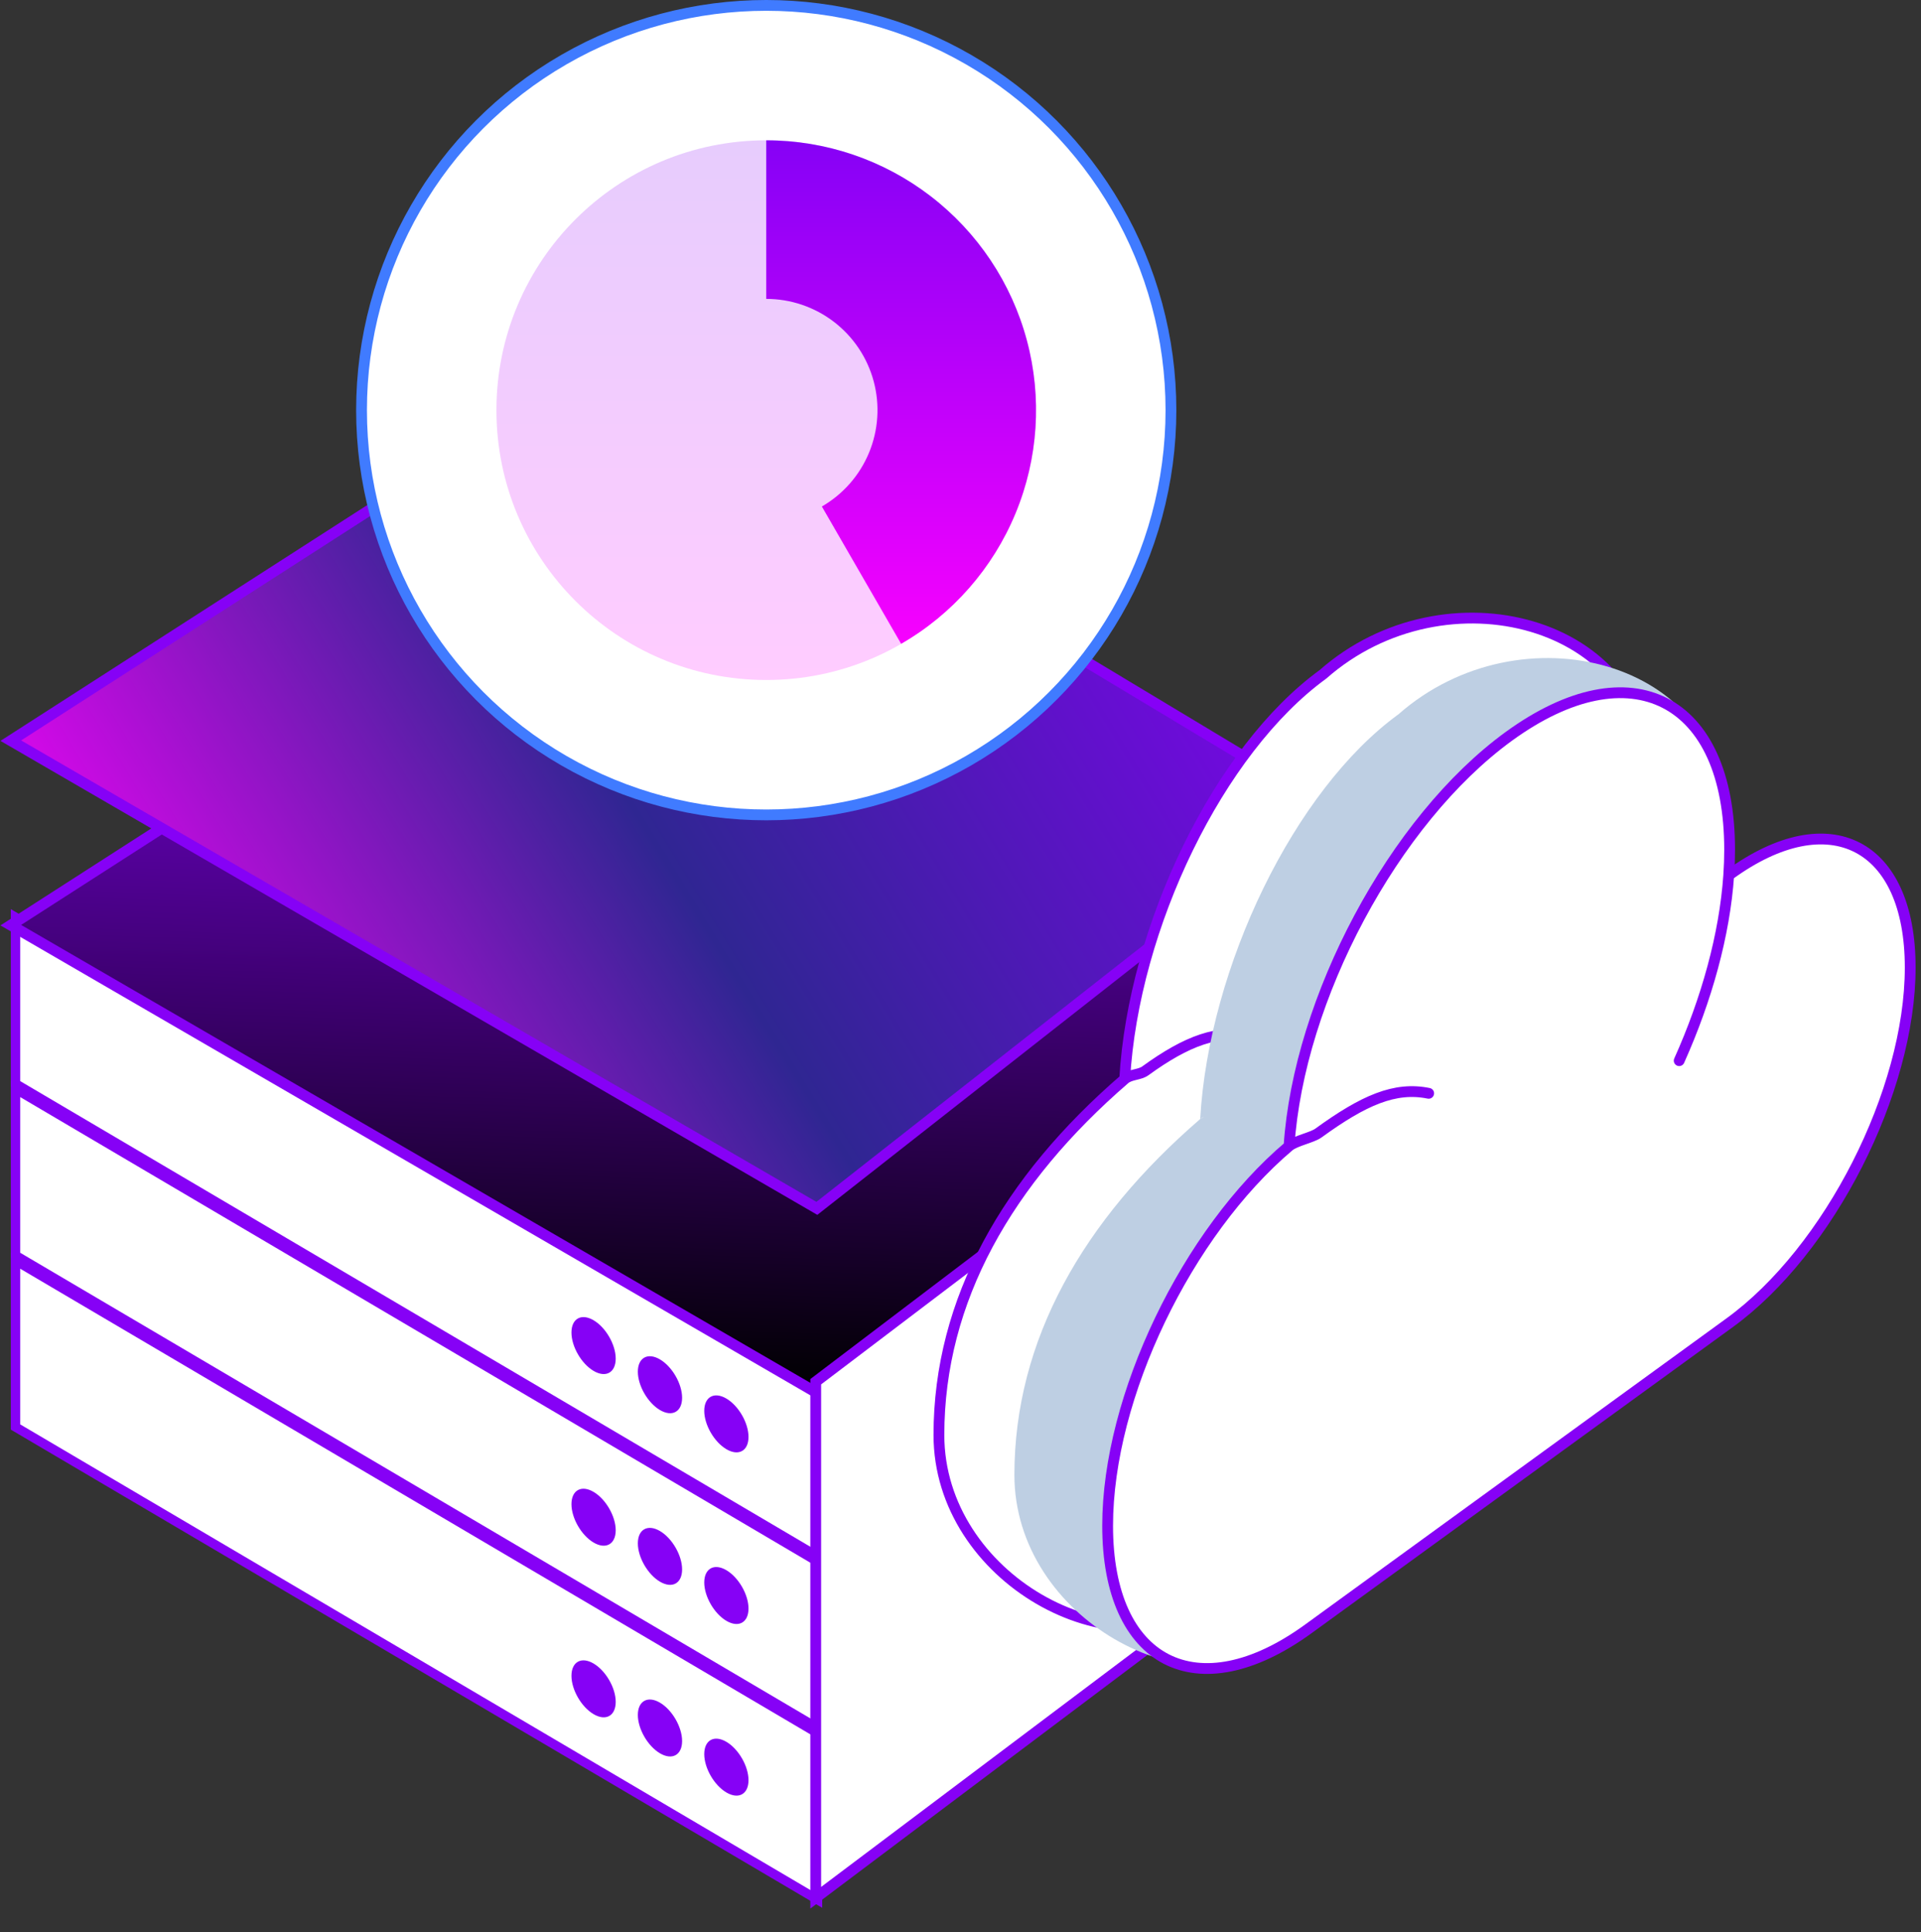 <svg xmlns="http://www.w3.org/2000/svg" width="178" height="179" viewBox="0 0 178 179" fill="none"><rect x="0" y="0" width="178" height="179" fill="#333333" stroke="none"/><rect x="0.437" y="0.758" width="85.024" height="15.423" transform="matrix(0.874 0.515 0 1 1.055 115.804)" fill="white" stroke="#8601F6"></rect><circle cx="2.346" cy="2.346" r="2.346" transform="matrix(0.874 0.515 0 1 52.951 152.915)" fill="#8601F6"></circle><circle cx="2.346" cy="2.346" r="2.346" transform="matrix(0.874 0.515 0 1 59.103 156.542)" fill="#8601F6"></circle><circle cx="2.346" cy="2.346" r="2.346" transform="matrix(0.874 0.515 0 1 65.256 160.169)" fill="#8601F6"></circle><rect x="0.437" y="0.758" width="85.024" height="15.423" transform="matrix(0.874 0.515 0 1 1.055 99.903)" fill="white" stroke="#8601F6"></rect><circle cx="2.346" cy="2.346" r="2.346" transform="matrix(0.874 0.515 0 1 52.951 137.014)" fill="#8601F6"></circle><circle cx="2.346" cy="2.346" r="2.346" transform="matrix(0.874 0.515 0 1 59.103 140.641)" fill="#8601F6"></circle><circle cx="2.346" cy="2.346" r="2.346" transform="matrix(0.874 0.515 0 1 65.256 144.268)" fill="#8601F6"></circle><rect x="0.437" y="0.758" width="85.024" height="15.423" transform="matrix(0.874 0.515 0 1 1.055 84.001)" fill="white" stroke="#8601F6"></rect><circle cx="2.346" cy="2.346" r="2.346" transform="matrix(0.874 0.515 0 1 52.951 121.112)" fill="#8601F6"></circle><circle cx="2.346" cy="2.346" r="2.346" transform="matrix(0.874 0.515 0 1 59.103 124.739)" fill="#8601F6"></circle><circle cx="2.346" cy="2.346" r="2.346" transform="matrix(0.874 0.515 0 1 65.256 128.366)" fill="#8601F6"></circle><path d="M55.032 50.982L1 85.715L75.691 129.048L123.049 91.871L55.032 50.982Z" fill="url(#paint0_linear_620_4073)" stroke="#8601F6"></path><path d="M55.032 33.887L1 68.62L75.691 111.953L123.049 74.777L55.032 33.887Z" fill="url(#paint1_linear_620_4073)" stroke="#8601F6"></path><path d="M75.585 128.015V175.824L123.049 140.121V91.995L75.585 128.015Z" fill="white" stroke="#8601F6"></path><path d="M140.954 77.983C140.978 77.965 141.004 77.946 141.029 77.928C149.362 71.874 156.117 76.653 156.117 88.605C156.117 100.555 149.362 115.152 141.029 121.206L112.508 148.373C103.248 155.1 87 146.223 87 132.945C87 120.443 93.377 109.328 104.214 99.976M140.954 77.983C141.003 77.155 152.826 72.866 152.826 72.056C152.826 57.449 133.901 52.514 122.587 62.474C112.941 69.483 105.025 85.855 104.214 99.976M140.954 77.983C140.611 83.687 139.113 89.753 136.813 95.417ZM104.214 99.976C104.743 99.519 105.588 99.603 106.131 99.209C109.906 96.466 113.08 95.214 115.883 96.198" fill="white"></path><path d="M140.954 77.983C140.978 77.965 141.004 77.946 141.029 77.928C149.362 71.874 156.117 76.653 156.117 88.605C156.117 100.555 149.362 115.152 141.029 121.206L112.508 148.373C103.248 155.1 87 146.223 87 132.945C87 120.443 93.377 109.328 104.214 99.976M140.954 77.983C141.003 77.155 152.826 72.866 152.826 72.056C152.826 57.449 133.901 52.514 122.587 62.474C112.941 69.483 105.025 85.855 104.214 99.976M140.954 77.983C140.611 83.687 139.113 89.753 136.813 95.417M104.214 99.976C104.743 99.519 105.588 99.603 106.131 99.209C109.906 96.466 113.08 95.214 115.883 96.198" stroke="#8601F6" stroke-linecap="round" stroke-linejoin="round"></path><path d="M147.947 81.686C147.972 81.668 147.997 81.649 148.022 81.631C156.356 75.577 163.111 80.357 163.111 92.308C163.111 104.259 156.356 118.855 148.022 124.909L119.501 152.076C110.242 158.803 93.994 149.926 93.994 136.648C93.994 124.147 100.371 113.032 111.208 103.679M147.947 81.686C147.997 80.858 159.82 76.569 159.82 75.759C159.82 61.152 140.895 56.217 129.581 66.178C119.935 73.186 112.019 89.558 111.208 103.679M147.947 81.686C147.604 87.39 146.106 93.456 143.807 99.12ZM111.208 103.679C111.737 103.222 112.582 103.306 113.124 102.912C116.899 100.169 120.074 98.917 122.876 99.901" fill="#BECFE3"></path><path d="M160.184 81.096C160.211 81.075 160.239 81.055 160.267 81.034C169.508 74.32 177 78.171 177 89.636C177 101.1 169.508 115.837 160.267 122.551L121.225 150.917C110.957 158.377 102.633 154.098 102.633 141.36C102.633 129.368 110.01 114.153 119.442 106.188M160.184 81.096C160.239 80.296 160.267 79.506 160.267 78.728C160.267 64.716 151.111 60.009 139.816 68.215C129.12 75.987 120.341 92.553 119.442 106.188M160.184 81.096C159.804 86.605 158.143 92.586 155.593 98.27ZM119.442 106.188C120.029 105.692 121.574 105.406 122.175 104.969C126.362 101.928 129.274 100.656 132.382 101.295" fill="white"></path><path d="M160.184 81.096C160.211 81.075 160.239 81.055 160.267 81.034C169.508 74.32 177 78.171 177 89.636C177 101.1 169.508 115.837 160.267 122.551L121.225 150.917C110.957 158.377 102.633 154.098 102.633 141.36C102.633 129.368 110.01 114.153 119.442 106.188M160.184 81.096C160.239 80.296 160.267 79.506 160.267 78.728C160.267 64.716 151.111 60.009 139.816 68.215C129.12 75.987 120.341 92.553 119.442 106.188M160.184 81.096C159.804 86.605 158.143 92.586 155.593 98.27M119.442 106.188C120.029 105.692 121.574 105.406 122.175 104.969C126.362 101.928 129.274 100.656 132.382 101.295" stroke="#8601F6" stroke-linecap="round" stroke-linejoin="round"></path><circle cx="71" cy="38" r="37.5" fill="white" stroke="#407BFF"></circle><circle opacity="0.2" cx="71" cy="38" r="25" transform="rotate(180 71 38)" fill="url(#paint2_linear_620_4073)"></circle><path d="M71 13C76.503 13 81.853 14.816 86.219 18.166C90.585 21.516 93.724 26.214 95.148 31.529C96.573 36.845 96.203 42.483 94.097 47.567C91.991 52.651 88.266 56.899 83.5 59.651L76.154 46.927C78.119 45.792 79.655 44.041 80.523 41.945C81.391 39.848 81.544 37.524 80.957 35.332C80.369 33.14 79.075 31.204 77.275 29.822C75.475 28.441 73.269 27.692 71 27.692L71 13Z" fill="url(#paint3_linear_620_4073)"></path><defs><linearGradient id="paint0_linear_620_4073" x1="62.024" y1="51.226" x2="59.327" y2="128.476" gradientUnits="userSpaceOnUse"><stop stop-color="#8601F6"></stop><stop offset="1"></stop></linearGradient><linearGradient id="paint1_linear_620_4073" x1="123.049" y1="49.484" x2="15.669" y2="115.07" gradientUnits="userSpaceOnUse"><stop stop-color="#8601F6"></stop><stop offset="0.542" stop-color="#2F2692"></stop><stop offset="1" stop-color="#FF01FF"></stop></linearGradient><linearGradient id="paint2_linear_620_4073" x1="71" y1="13" x2="71" y2="63" gradientUnits="userSpaceOnUse"><stop stop-color="#FF01FF"></stop><stop offset="1" stop-color="#8601F6"></stop></linearGradient><linearGradient id="paint3_linear_620_4073" x1="71" y1="63" x2="71" y2="13" gradientUnits="userSpaceOnUse"><stop stop-color="#FF01FF"></stop><stop offset="1" stop-color="#8601F6"></stop></linearGradient></defs></svg>